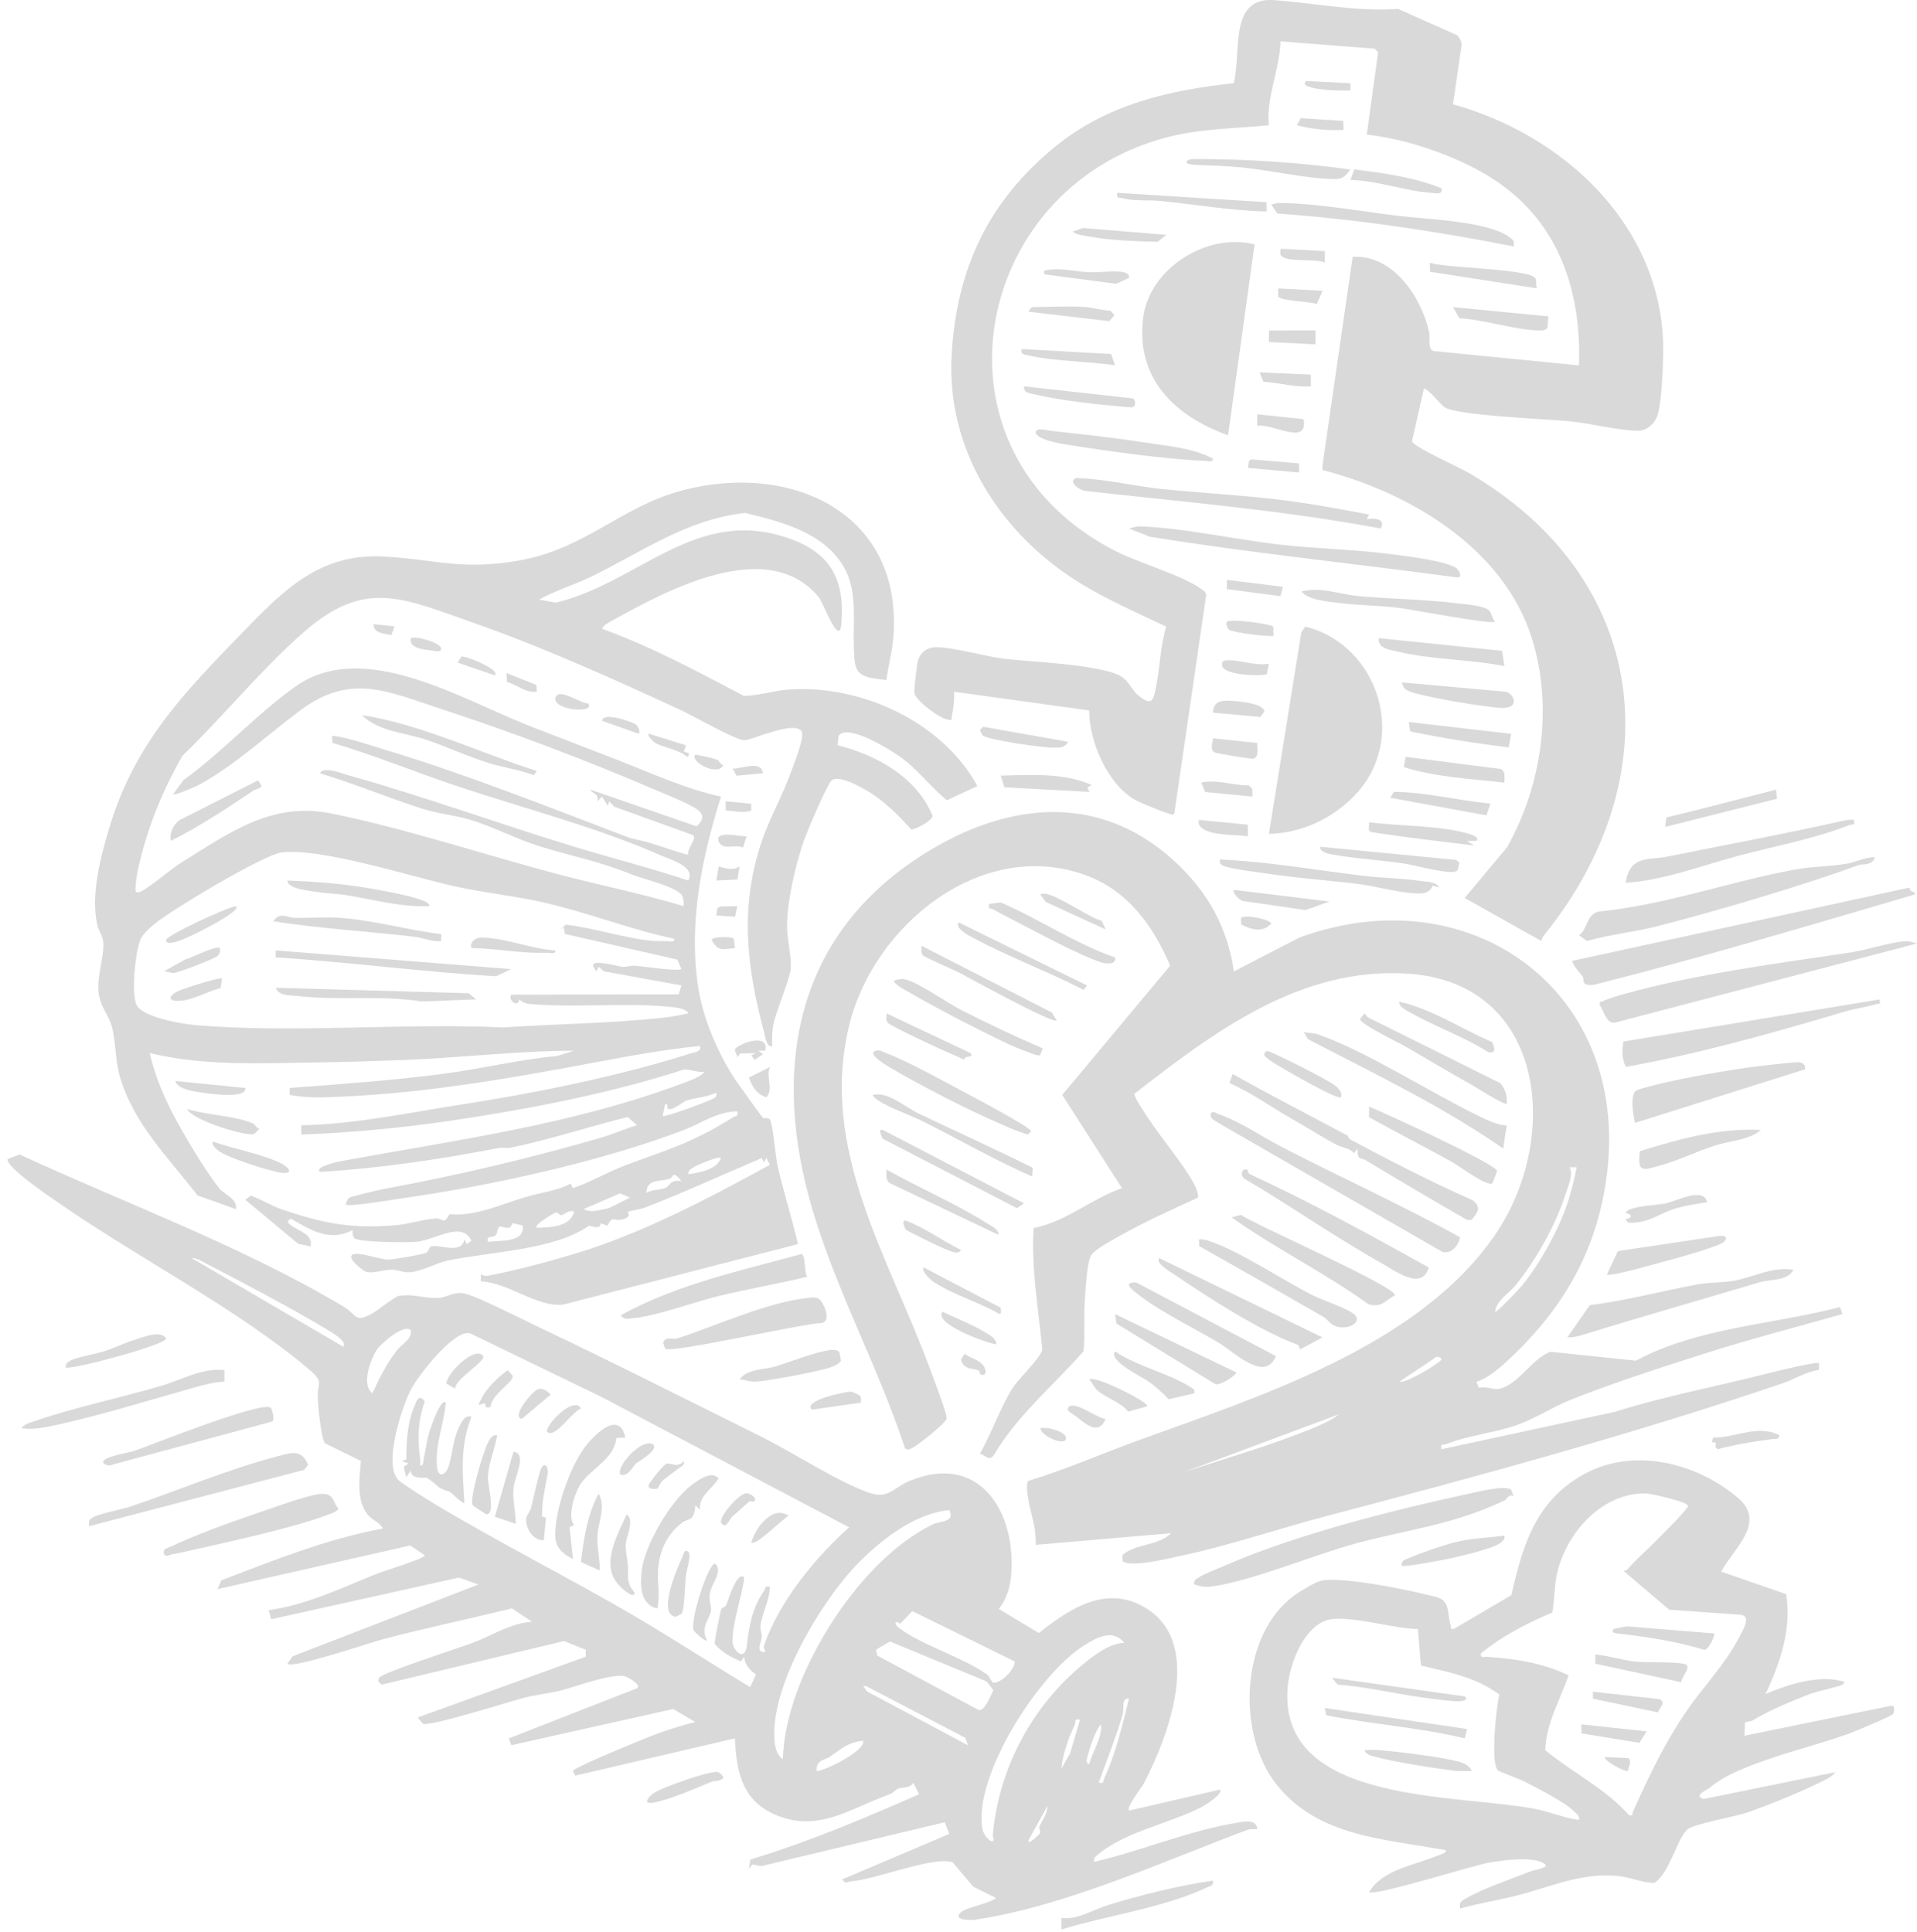 <svg width="244" height="246" viewBox="0 0 244 246" fill="none" xmlns="http://www.w3.org/2000/svg">
<g opacity="0.2">
<path d="M13.149 119.962C13.268 121.805 12.358 124.075 12.539 126.186C12.71 128.178 13.827 129.148 14.244 130.711C14.751 132.612 14.657 135.037 15.262 137.082C17.067 143.19 21.407 147.286 25.126 152.173L30.04 153.932C30.236 152.583 28.564 152.079 27.957 151.334C26.308 149.305 23.869 145.221 22.57 142.857C21.071 140.126 19.733 137.118 19.062 134.054C25.814 135.729 33.3 135.355 40.291 135.253C43.897 135.2 47.646 135.087 51.272 134.949C58.525 134.672 65.82 133.779 73.067 133.76L70.934 134.431C66.1 134.879 61.353 136.044 56.557 136.681C50.032 137.548 43.414 138.006 36.863 138.505V139.391C38.223 139.612 39.494 139.735 40.884 139.7C52.524 139.425 64.028 137.449 75.375 135.318C79.925 134.464 84.494 133.604 89.092 133.162C89.309 133.934 88.364 133.956 87.838 134.124C78.818 136.997 68.034 139.173 58.711 140.614C51.964 141.658 45.197 143.123 38.348 143.251V144.435C44.742 144.206 51.399 143.557 57.744 142.614C67.441 141.173 77.773 139.157 86.942 136.19C87.538 135.997 88.96 136.629 89.688 136.43C89.229 137.038 88.019 137.487 87.307 137.757C73.096 143.135 58.422 145.065 43.617 147.78C43.233 147.85 39.963 148.5 40.724 149.187C48.34 148.731 55.9 147.607 63.389 146.162C63.956 146.053 64.501 146.205 65.049 146.094C69.947 145.091 75.052 143.39 79.915 142.204L81.079 143.25C79.474 143.723 77.944 144.42 76.329 144.884C67.29 147.489 58.183 149.643 48.958 151.342C48.309 151.462 44.819 152.277 44.503 152.453C44.239 152.6 44.112 153.056 43.986 153.341C44.444 153.681 50.42 152.654 51.57 152.49C62.552 150.934 76.565 147.848 86.923 143.902C89.167 143.047 91.246 141.513 93.84 141.475C93.996 142.21 93.678 142.003 93.285 142.249C87.85 145.653 84.748 146.405 79.532 148.374C77.301 149.216 75.185 150.502 72.908 151.266L72.638 150.671C70.941 151.59 68.915 151.812 67.147 152.316C63.997 153.213 60.446 154.945 57.208 154.566C56.47 156.012 56.386 155.057 55.416 155.121C53.857 155.225 52.032 155.833 50.35 155.975C44.758 156.444 41.337 155.79 36.038 154.021C34.621 153.548 33.322 152.7 31.907 152.207L31.23 152.743L37.948 158.344L39.535 158.682C39.881 157.018 37.861 156.742 36.88 155.848C36.421 155.43 36.641 155.505 37.012 155.129C39.574 156.607 41.909 158.122 44.874 156.605C44.879 156.928 44.884 157.476 45.153 157.662C45.871 158.161 51.846 158.197 53.033 158.086C55.382 157.866 58.74 155.368 60.004 157.944L59.42 158.386L59.124 157.794C58.731 159.724 55.999 158.392 54.876 158.67C54.589 158.742 54.618 159.322 54.173 159.512C53.667 159.727 50.044 160.349 49.424 160.351C48.398 160.354 45.562 159.302 44.871 159.715C44.109 160.252 46.353 161.832 46.57 161.895C47.431 162.151 48.804 161.649 49.763 161.635C50.562 161.625 51.274 162.006 52.135 161.961C53.585 161.89 55.568 160.773 56.921 160.489C62.443 159.331 70.503 159.147 74.896 156.084C75.139 155.915 76.355 156.704 76.461 155.741L77.329 156.04C77.92 154.735 78.171 155.43 79.011 155.283C80.552 155.013 79.86 154.314 79.925 154.263C80.068 154.147 81.483 153.963 81.963 153.778C87.058 151.817 91.968 149.534 96.978 147.423L97.253 148.002L97.549 147.405L97.994 148.29C89.987 152.649 81.778 157.02 73.004 159.656C69.673 160.656 65.487 161.763 62.09 162.409C61.743 162.476 61.504 162.358 61.2 162.24V163.125C64.651 163.246 68.406 166.484 71.707 166.074L101.557 158.381C100.799 155.035 99.714 151.711 98.961 148.369C98.705 147.233 98.389 143.192 98.01 142.551C97.8 142.194 97.321 142.44 97.149 142.329C96.951 142.201 94.92 139.275 94.442 138.643C91.835 135.208 89.546 130.067 88.884 125.802C87.596 117.521 89.311 109.268 91.77 101.413C87.208 100.407 82.859 98.415 78.509 96.711C74.825 95.267 71.077 93.86 67.379 92.41C58.719 89.012 46.309 81.299 37.681 87.345C32.82 90.753 28.352 95.713 23.348 99.315L22.031 101.111C22.259 101.297 24.962 100.116 25.395 99.879C29.922 97.399 34.124 93.481 38.211 90.437C44.604 85.677 49.209 87.976 55.954 90.186C65.166 93.206 74.401 96.687 83.314 100.514C84.738 101.126 87.642 102.253 88.771 103.068C89.717 103.751 89.469 104.492 88.662 105.196L75.149 100.523C75.44 101.121 76.246 100.977 76.041 102.002L76.627 101.413L77.373 102.597L77.522 102.006L78.181 102.69L88.2 106.312C88.8 106.723 87.338 108.091 87.606 108.831C85.881 108.395 84.229 107.746 82.518 107.248C81.303 106.892 80.782 106.914 79.664 106.487C69.856 102.752 59.423 98.605 49.388 95.564C47.479 94.986 44.508 93.969 42.64 93.703C41.856 93.59 42.551 94.169 42.24 94.548C47.575 96.121 52.729 98.246 57.997 100.014C66.641 102.916 75.769 105.227 84.127 108.901C85.51 109.509 88.549 110.32 87.606 112.097C82.917 110.522 78.061 109.301 73.301 107.856C63.649 104.928 54.144 101.437 44.425 98.721C43.502 98.463 41.142 97.496 40.722 98.441C45.146 99.777 49.441 101.58 53.841 102.981C55.759 103.591 57.966 103.784 59.877 104.364C62.757 105.239 65.806 106.843 68.674 107.734C73.1 109.111 76.039 109.552 80.487 111.354C81.824 111.895 86.509 112.97 86.883 114.148C87.008 114.541 87.041 114.953 87.012 115.361C81.876 113.794 76.509 112.732 71.282 111.359C61.621 108.819 52.062 105.587 42.266 103.579C34.588 102.004 29.297 105.958 22.941 109.897C21.696 110.669 18.693 113.291 17.718 113.578C17.076 113.767 17.269 113.144 17.269 112.835C17.269 111.297 18.229 107.938 18.671 106.518C19.786 102.933 21.37 99.479 23.214 96.224C28.321 91.291 33.341 85.128 38.64 80.491C46.445 73.66 51.175 76.103 60.093 79.225C68.899 82.308 78.34 86.541 86.824 90.478C88.279 91.153 93.799 94.333 94.809 94.232C95.982 94.116 101.05 91.715 102.022 93.086C102.486 93.742 101.018 97.343 100.671 98.306C99.569 101.36 97.912 104.226 96.894 107.29C94.15 115.547 95.034 123.108 97.25 131.391C97.385 131.893 97.549 133.403 98.29 133.169C98.271 132.26 98.244 131.387 98.425 130.484C98.824 128.491 100.553 124.733 100.655 123.192C100.743 121.872 100.194 119.549 100.181 118.046C100.15 114.814 101.24 110.151 102.304 107.061C102.688 105.944 105.274 99.831 105.862 99.344C106.796 98.569 109.761 100.279 110.796 100.929C112.695 102.125 114.501 103.936 115.978 105.589C116.537 105.633 118.61 104.477 118.718 103.895C116.706 98.952 111.587 96.123 106.615 94.873L106.738 93.689C107.78 92.112 112.639 95.088 113.814 95.834C116.703 97.671 117.99 99.775 120.53 101.881L124.404 100.064C119.956 91.913 109.688 87.186 100.522 87.767C98.602 87.888 96.597 88.565 94.671 88.589C88.803 85.489 82.853 82.303 76.632 80.045C76.808 79.567 77.428 79.28 77.853 79.044C84.784 75.196 97.683 68.142 104.236 76.036C104.731 76.632 106.828 82.424 107.086 79.458C107.558 74.048 105.921 70.543 100.666 68.625C88.67 64.249 81.462 74.137 70.754 76.718L68.621 76.34C70.708 75.147 73.048 74.486 75.211 73.432C81.703 70.267 87.329 66.148 94.823 65.291C99.578 66.451 105.395 67.899 107.737 72.829C109.051 75.594 108.6 79.055 108.668 81.962C108.755 85.618 108.789 86.196 112.822 86.563C113.044 84.836 113.536 83.08 113.688 81.345C115.09 65.31 100.702 58.744 86.779 62.447C79.064 64.499 74.507 69.884 66.02 71.363C58.684 72.642 55.546 71.227 48.879 70.849C40.636 70.383 36.009 75.223 30.771 80.619C23.259 88.355 17.139 94.692 13.929 105.331C12.787 109.118 11.535 113.88 12.375 117.738C12.544 118.512 13.091 119.141 13.145 119.962H13.149ZM62.095 158.089C61.866 157.148 62.744 157.693 63.123 157.203C63.328 156.936 63.304 156.342 63.558 156.137C64.43 156.163 64.885 156.748 65.229 155.708L66.541 156.023C66.8 158.245 63.625 157.891 62.095 158.093V158.089ZM68.326 156.308C67.866 155.968 70.416 154.461 70.707 154.378C71.048 154.279 71.192 154.707 71.433 154.709C71.721 154.709 72.439 153.947 73.072 154.236C72.637 156.221 69.994 156.25 68.326 156.308ZM77.53 153.792C76.384 154.009 75.393 154.448 74.263 153.932L78.922 151.92L80.193 152.456L77.53 153.792ZM84.743 151.204C84.105 151.52 82.967 151.397 82.275 151.858C82.308 149.932 84.149 150.526 85.385 149.993C85.623 149.891 85.621 148.874 86.723 150.371C85.302 150.12 85.307 150.924 84.743 151.204ZM87.616 149.484C87.447 148.837 88.706 148.388 89.136 148.188C89.557 147.993 91.478 147.187 91.769 147.411C91.246 148.902 89.048 149.272 87.616 149.484ZM90.452 140.006C89.809 140.327 84.59 142.283 84.352 142.064L84.651 140.584C85.15 140.461 84.841 140.983 84.982 141.11C85.469 141.543 86.914 140.261 87.311 140.127C88.484 139.733 90.004 139.68 91.172 139.099C91.299 139.743 90.885 139.789 90.452 140.008V140.006ZM17.776 119.856C18.051 119.036 18.738 118.437 19.358 117.877C21.33 116.088 33.569 108.8 35.823 108.523C40.908 107.9 52.405 111.629 57.929 112.845C61.656 113.665 65.529 114.054 69.233 114.894C74.808 116.162 80.225 118.336 85.833 119.513C85.905 120.025 85.155 119.797 84.8 119.807C84.212 119.824 83.638 119.82 83.052 119.771C79.59 119.477 75.561 118.118 72.022 117.714L71 118.618L71.74 118.027L71.907 118.895L86.216 122.164L86.726 123.365C86.357 123.701 81.636 122.996 80.839 122.941C80.301 122.904 79.756 123.127 79.182 123.076C78.577 123.021 75.486 122.085 75.46 122.919L75.897 123.667L76.198 123.067L76.856 123.652L86.73 125.445L86.39 126.579L65.068 126.63C64.616 127.324 65.933 128.354 66.098 127.221C66.525 127.638 66.998 127.773 67.581 127.824C73.17 128.304 79.467 127.631 85.058 128.152C85.754 128.217 87.305 128.323 87.618 129.001C86.482 129.259 85.37 129.461 84.21 129.584C77.498 130.287 70.737 130.352 64.038 130.798C51.247 130.202 37.519 131.575 24.844 130.501C23.19 130.361 18.006 129.478 17.363 127.893C16.7 126.265 17.212 121.556 17.783 119.853L17.776 119.856Z" fill="#404040"/>
<path d="M157.289 232.071C151.275 233.062 145.208 235.643 139.251 237.027C139.145 236.495 139.515 236.282 139.859 236C143.355 233.144 148.905 232.121 152.91 230.065C153.228 229.902 155.817 228.322 155.27 227.829L143.702 230.498C143.343 230.017 145.302 227.605 145.64 226.951C148.682 221.051 153.122 209.418 146.055 204.847C141.02 201.591 136.267 204.678 132.231 207.894L127.135 204.833C128.294 203.305 128.671 201.726 128.751 199.829C129.084 191.91 124.333 184.996 115.809 188.513C113.623 189.415 113.095 190.945 110.47 189.983C106.337 188.468 100.98 184.928 96.821 182.861C87.386 178.174 77.894 173.366 68.387 168.86C66.611 168.018 60.615 164.981 59.206 164.686C57.63 164.356 57.073 165.167 55.72 165.237C54.079 165.323 52.595 164.648 50.722 164.985C50.28 165.065 47.95 166.884 47.441 167.174C45.117 168.503 45.499 167.389 43.653 166.293C30.718 158.595 16.13 153.272 2.477 146.966L0.96 147.562C0.735 148.615 6.742 152.63 7.868 153.409C17.658 160.176 30.149 166.612 39.087 174.121C41.443 176.1 40.339 175.79 40.449 178.075C40.5 179.173 40.86 182.969 41.347 183.73L45.94 185.983C45.767 188.18 45.322 190.99 46.799 192.821C47.364 193.523 48.324 193.782 48.738 194.588C41.612 195.904 34.906 198.601 28.176 201.183L27.669 202.305L52.214 196.747L54.074 198.004C54.067 198.409 48.912 199.972 48.072 200.305C43.566 202.1 39.062 204.323 34.197 204.978L34.525 206.136L58.421 200.831L60.901 201.716L37.249 210.851L36.57 211.8C37.337 212.449 47.083 209.117 48.733 208.683C54.176 207.254 59.691 206.095 65.161 204.76L67.726 206.458C64.964 206.639 62.623 208.215 60.17 209.141C58.533 209.758 48.716 212.905 48.28 213.573C47.966 214.057 48.282 214.185 48.582 214.462L71.798 208.912L74.553 210.027V210.909L53.189 218.633C53.251 218.781 53.804 219.43 53.852 219.451C54.719 219.835 65.039 216.556 66.833 216.101C68.274 215.737 69.846 215.582 71.299 215.227C73.226 214.755 77.959 212.931 79.609 213.421C79.865 213.496 81.77 214.513 81.081 214.926L64.759 221.306L65.087 222.173L85.683 217.565L88.498 219.22C86.597 219.7 84.622 220.324 82.8 221.034C82.297 221.231 81.684 221.494 81.075 221.736C79.978 222.173 73.113 225.007 72.915 225.455L73.228 226.044L93.54 221.299C93.731 225.671 94.519 229.398 98.98 231.146C104.161 233.175 108.004 230.394 112.627 228.645C114.146 228.07 113.181 228.418 114.299 227.704C114.612 227.506 115.871 227.728 116.247 226.946L116.986 228.418C109.952 231.508 102.891 234.497 95.513 236.719L95.326 237.916L95.747 237.356L96.871 237.568L120.249 231.981L120.843 233.46L107.201 239.252C107.638 239.942 107.845 239.522 108.321 239.493C111.353 239.314 118.831 236.244 121.243 237.076L123.904 240.198L126.78 241.628C125.887 242.342 122.99 242.825 122.334 243.411C121.168 244.453 123.4 244.492 124.189 244.375C135.493 242.697 148.066 236.96 158.763 232.951C159.153 232.806 159.611 232.878 160.019 232.873C159.945 231.469 158.186 231.925 157.286 232.073L157.289 232.071ZM43.692 171.443L24.405 160.17C24.861 160.129 25.274 160.344 25.659 160.545C30.892 163.288 36.343 166.102 41.41 169.127C41.87 169.402 44.322 170.753 43.692 171.441V171.443ZM143.7 216.257C142.902 219.5 141.98 223.319 140.573 226.344C140.366 226.788 140.619 227.081 139.843 226.934C140.889 224.062 142.036 221.186 142.901 218.248C143.087 217.616 142.697 216.052 143.7 216.257ZM129.159 211.51C129.171 212.557 127.359 214.364 126.379 214.202C126.025 213.9 126.03 213.461 125.595 213.146C122.631 211.008 117.003 209.302 114.346 207.178C113.724 206.681 113.934 206.189 114.573 206.722L116.12 205.101L129.158 211.51H129.159ZM47.404 177.373C45.966 176.282 47.134 173.216 47.892 171.933C48.374 171.12 51.46 168.414 52.301 169.369C52.424 170.536 51.167 171.07 50.528 171.897C49.09 173.76 48.405 175.267 47.404 177.371V177.373ZM96.966 208.405C96.98 207.95 96.732 207.45 96.804 206.926C97.045 205.171 97.942 203.747 98 202.013C97.238 201.839 97.48 202.223 97.233 202.57C95.718 204.688 95.35 207.098 95.043 209.588C94.8 211.553 93.267 210.133 93.237 209.001C93.176 206.697 94.457 203.19 94.736 200.824C93.798 199.916 92.682 203.74 92.45 204.311C92.32 204.632 91.89 204.62 91.789 204.905C91.651 205.294 90.887 209.088 90.98 209.291C91.885 210.357 93.031 210.948 94.302 211.503L94.734 210.912C94.759 211.865 95.45 212.683 96.237 213.153L95.48 214.767C90.426 211.732 85.488 208.485 80.395 205.518C72.056 200.66 63.353 196.296 55.111 191.333C54.306 190.849 51.11 188.848 50.661 188.363C48.779 186.332 51.146 179.158 52.287 176.919C53.17 175.188 57.727 169.299 59.787 169.718L76.4 177.757L108.084 194.438C103.768 198.269 99.153 203.916 97.26 209.454C97.135 209.819 97.342 209.995 97.407 210.313C96.061 210.415 96.949 208.956 96.966 208.401V208.405ZM101.129 216.267C100.28 218.802 99.733 221.29 99.634 223.969C98.915 223.407 98.686 222.621 98.596 221.745C97.883 214.842 104.605 203.624 109.38 198.848C112.386 195.842 116.505 192.674 120.826 192.236C121.595 193.837 119.719 193.576 118.701 194.073C110.791 197.934 103.875 208.067 101.129 216.265V216.267ZM103.937 225.453C103.879 223.991 105.021 224.069 105.573 223.682C107.042 222.65 107.988 221.779 109.867 221.596C110.132 223.094 104.196 225.709 103.937 225.453ZM110.35 215.329L109.862 214.627L110.258 214.658L122.852 221.222L123.222 222.189L110.352 215.327L110.35 215.329ZM124.601 217.715L111.657 210.757L111.491 210.015L113.283 208.967L125.573 214.052L126.44 215.162C126.117 215.734 125.371 217.852 124.601 217.715ZM132.369 233.395C132.323 233.467 130.686 235.115 130.944 234.215L133.312 229.906C133.339 230.901 132.671 231.684 132.294 232.555C132.198 232.777 132.492 233.207 132.369 233.395ZM136.2 223.22L135.098 225.156C135.245 223.372 136.002 221.198 136.8 219.579C136.994 219.183 136.607 218.759 137.467 218.926L136.2 223.22ZM126.363 233.619C126.329 234.008 126.821 234.475 126.047 234.353C125.515 233.913 125.134 233.414 125.021 232.707C123.947 225.921 132.306 213.017 137.966 209.481C139.575 208.475 141.618 207.31 143.107 209.129C141.223 209.206 139.346 210.651 137.923 211.812C131.336 217.186 127.106 225.176 126.365 233.621L126.363 233.619ZM138.487 223.357C138.793 222.247 139.406 220.334 140.135 219.519C140.286 221.345 139.082 222.86 138.651 224.561C138.079 224.616 138.409 223.642 138.487 223.357Z" fill="#404040"/>
<path d="M184.118 183.833C186.883 182.719 190.174 182.427 193.013 181.437C195.392 180.608 197.565 179.146 199.879 178.214C204.971 176.164 211.357 174.111 216.637 172.418C222.532 170.527 228.554 168.975 234.508 167.287L234.196 166.402C225.539 168.648 216.159 168.98 208.215 173.219L197.336 172.085C195.175 172.949 193.828 175.322 191.85 176.412C190.215 177.313 189.892 176.43 188.212 176.647L187.918 175.897C189.467 175.476 191.314 173.778 192.516 172.628C199.14 166.296 203.241 159.073 204.484 149.88C207.682 126.26 187.214 111.335 165.367 119.366L157.055 123.664C156.213 117.93 153.646 113.446 149.449 109.603C139.462 100.458 127.298 102.281 116.713 109.29C101.636 119.277 98.397 135.229 102.896 152.152C105.833 163.196 111.618 173.521 115.193 184.371C115.512 184.644 115.775 184.492 116.095 184.349C116.677 184.087 120.505 181.114 120.496 180.552C120.484 179.758 118.81 175.452 118.4 174.336C113.184 160.117 104.162 146.309 108.128 130.38C111.271 117.757 124.982 106.552 138.263 111.444C143.584 113.403 146.783 117.892 148.944 122.931L135.204 139.386L142.808 151.257C138.928 152.596 135.7 155.531 131.563 156.335C131.243 161.534 132.178 166.664 132.671 171.815C132.464 172.854 129.609 175.569 128.905 176.678C127.388 179.069 126.155 182.56 124.73 185.058C125.446 185.259 125.914 186.113 126.488 185.244C129.506 180.156 134.077 176.389 137.915 172.012C138.123 169.912 137.93 167.75 138.074 165.642C138.163 164.346 138.337 160.463 138.936 159.719C139.573 158.928 141.544 157.881 142.504 157.341C145.63 155.577 149.208 153.946 152.476 152.466C152.601 152.282 152.264 151.267 152.126 150.996C150.758 148.312 147.792 144.922 146.064 142.222C145.704 141.66 144.342 139.702 144.395 139.238C154.568 131.334 165.502 123.073 179.174 123.951C196.866 125.085 198.699 145.057 190.236 157.293C180.394 171.523 160.072 177.829 144.602 183.474C140.043 185.138 135.59 187.097 130.934 188.499C130.208 189.029 131.455 193.193 131.645 194.252C131.786 195.039 131.841 195.859 131.829 196.667L149.041 195.186C147.447 196.8 144.675 196.476 142.894 197.916L142.858 198.7C143.712 199.655 148.933 198.348 150.29 198.063C156.437 196.771 162.608 194.642 168.701 193.038C188.121 187.925 207.806 182.591 226.856 176.109C228.39 175.587 229.844 174.627 231.521 174.389L231.538 173.523C231.331 173.31 226.441 174.471 225.705 174.662C219.02 176.401 212.182 177.64 205.531 179.74L183.465 184.499C183.313 183.659 183.668 184.012 184.116 183.831L184.118 183.833ZM192.953 163.572C195.609 160.233 198.024 155.918 199.331 151.846C199.656 150.833 200.262 149.537 199.789 148.598H200.679C200.397 150.082 200.038 151.537 199.574 152.979C198.46 156.426 196.105 160.68 193.859 163.502C193.584 163.849 190.473 167.205 190.296 166.993C190.483 165.499 192.08 164.67 192.955 163.572H192.953ZM166.598 182.026C161.371 184.128 155.872 185.691 150.529 187.468L170.409 180.053C169.403 180.881 167.813 181.537 166.598 182.026ZM178.124 175.892L182.485 172.983C182.763 172.548 183.484 172.751 183.458 173.076C183.433 173.397 178.966 176.176 178.122 175.892H178.124Z" fill="#404040"/>
<path d="M120.705 91.619C121.367 91.706 121.05 91.532 121.14 91.173C121.393 90.181 121.468 89.081 121.446 88.058L138.641 90.444C138.62 94.336 140.906 99.722 144.38 101.768C145.12 102.204 147.974 103.36 148.821 103.582C149.104 103.656 149.251 103.9 149.48 103.493L153.53 75.727C153.439 75.288 153.139 75.159 152.819 74.931C150.455 73.237 145.031 71.693 142.105 70.215C117.159 57.602 123.52 24.119 148.384 17.517C152.737 16.361 157.11 16.378 161.505 15.944C161.126 12.447 162.897 8.813 162.986 5.263L174.966 6.196L175.408 6.642L173.968 17.134C179.057 17.693 185.16 19.78 189.549 22.476C198.168 27.767 201.319 36.671 200.973 46.516L182.464 44.694C181.697 44.455 182.068 43.033 181.904 42.287C180.903 37.759 177.291 32.401 172.168 32.698L168.306 59.427L168.349 59.849C179.397 62.686 191.322 69.734 194.952 81.171C197.724 89.906 196.276 99.924 191.83 107.852L186.432 114.319L196.216 119.812C196.219 119.53 196.34 119.294 196.515 119.079C212.941 98.743 209.919 73.539 186.878 60.162C185.774 59.521 179.834 56.862 179.723 56.175L181.234 49.49C181.827 49.454 183.327 51.517 183.899 51.864C185.65 52.923 197.065 53.352 199.929 53.639C202.568 53.904 205.999 54.833 208.546 54.831C209.662 54.831 210.674 53.854 210.987 52.821C211.581 50.851 211.786 44.976 211.65 42.806C210.717 27.958 198.61 17.087 184.943 13.273L186.046 5.644C186.031 5.301 185.689 4.681 185.445 4.468L177.945 1.137C172.631 1.507 167.382 0.397 162.159 0.015C156.353 -0.411 158.044 6.673 157.031 10.591C148.799 11.47 140.885 13.303 134.355 18.629C125.81 25.598 121.764 34.153 121.128 45.167C120.421 57.438 127.484 68.154 137.667 74.352C141.036 76.402 144.87 78.078 148.435 79.77C147.714 82.18 147.647 84.826 147.178 87.241C146.821 89.084 146.708 90.041 144.87 88.514C144.117 87.887 143.757 86.912 142.949 86.281C140.786 84.589 131.023 84.264 127.853 83.87C125.316 83.553 121.477 82.424 119.208 82.401C118.004 82.387 117.15 83.028 116.822 84.191C116.698 84.635 116.325 87.817 116.385 88.193C116.552 89.246 119.653 91.486 120.696 91.624L120.705 91.619Z" fill="#404040"/>
<path d="M240.743 217.147L222.043 220.966L222.099 219.266C222.424 219.152 222.844 219.169 223.136 218.988C225.28 217.668 228.185 216.513 230.469 215.618C231.135 215.357 234.36 214.619 234.508 214.472C235.002 213.987 234.674 214.084 234.22 213.971C231.316 213.249 227.401 214.492 224.718 215.662C226.592 211.724 228.071 207.322 227.346 202.941L219.074 200.075C220.731 197 224.931 193.787 221.129 190.61C215.764 186.127 207.731 184.18 201.425 187.772C195.433 191.184 193.812 196.737 192.379 203.06L185.093 207.348C184.449 207.448 184.746 207.254 184.647 206.922C184.194 205.417 184.582 203.795 182.888 203.332C179.991 202.543 170.696 200.579 168.028 201.26C167.418 201.415 165.38 202.644 164.791 203.067C157.877 208.046 157.371 220.638 162.405 227.079C167.715 233.875 176.257 234.084 184.058 235.547C184.051 235.968 183.216 236.13 182.862 236.275C179.977 237.46 175.898 238.045 174.267 240.882C174.986 241.418 187.547 237.448 189.626 237.102C191.384 236.81 195.324 236.243 196.663 237.329C197.208 237.771 195.175 238.086 194.882 238.203C192.501 239.151 188.808 240.39 186.715 241.611C186.089 241.978 185.68 242.048 185.843 242.96C188.186 242.31 190.606 241.925 192.967 241.334C197.423 240.217 201.131 238.386 205.868 238.813C207.448 238.955 208.956 239.679 210.558 239.701C212.505 238.54 213.474 233.932 214.837 232.857C215.72 232.162 220.801 231.291 222.424 230.731C225.17 229.783 230.125 227.766 232.64 226.406C233.026 226.198 233.337 225.945 233.613 225.605L216.854 229.021C215.397 228.62 217.378 227.796 217.554 227.641C221.238 224.406 230.525 222.515 235.48 220.638C236.221 220.358 240.903 218.436 241.004 218.149C241.086 217.914 241.247 217.054 240.746 217.15L240.743 217.147ZM200.973 231.684C199.15 231.455 197.425 230.709 195.643 230.34C185.914 228.319 162.784 229.899 163.886 214.923C164.103 211.983 165.741 207.518 168.651 206.335C171.051 205.359 177.653 207.436 180.473 207.373L180.86 212.028C184.468 212.888 187.757 213.483 190.835 215.712C190.459 217.348 189.674 224.397 190.659 225.381C190.815 225.537 193.43 226.474 194.106 226.831C195.725 227.685 199.246 229.433 200.388 230.638C200.694 230.961 201.085 231.154 200.974 231.682L200.973 231.684ZM214.504 218.062C211.802 222.061 209.783 226.291 207.825 230.681C207.701 230.96 207.998 231.2 207.357 231.091C204.324 227.672 200.163 225.675 196.675 222.805C196.807 219.389 198.552 216.409 199.661 213.281C196.419 211.71 192.829 211.151 189.245 210.916C188.803 210.887 188.388 211.141 188.511 210.473C191.237 208.239 194.35 206.656 197.57 205.288C197.871 203.766 197.823 202.017 198.137 200.512C199.222 195.306 203.811 190.045 209.427 190.118C210.189 190.129 214.148 191.089 214.622 191.48C215.088 191.866 214.842 191.75 214.627 192.072C214.085 192.88 211.807 195.104 210.958 195.975C209.701 197.263 208.421 198.344 207.197 199.718C207.034 199.899 206.86 199.986 206.612 199.943L212.457 204.922L221.595 205.576C222.993 205.747 221.741 207.72 221.305 208.548C219.479 212.028 216.68 214.844 214.502 218.066L214.504 218.062Z" fill="#404040"/>
<path d="M172.382 101.307C179.274 94.212 175.536 82.139 166.14 79.763L165.64 80.471L161.506 106.158C165.625 106.064 169.533 104.238 172.382 101.307Z" fill="#404040"/>
<path d="M145.506 40.451C144.534 48.214 149.533 52.974 156.312 55.417L159.682 31.121C153.661 29.557 146.296 34.14 145.506 40.451Z" fill="#404040"/>
<path d="M192.666 190.433C192.554 190.233 192.379 189.676 192.294 189.616C191.447 189.027 187.595 190.023 186.422 190.275C177.036 192.301 164.912 195.395 156.167 199.193C155.298 199.571 153.091 200.42 152.5 200.867C152.163 201.122 151.895 201.183 152.011 201.709C152.884 201.994 153.53 202.085 154.459 201.94C159.855 201.099 167.339 197.864 172.947 196.387C179.559 194.645 185.117 194.062 191.534 190.998C191.843 190.849 191.93 190.187 192.665 190.431L192.666 190.433Z" fill="#404040"/>
<path d="M201.454 124.335C201.741 124.76 201.104 125.495 202.812 125.385C216.553 121.923 230.122 117.858 243.706 113.87C243.797 113.475 243.501 113.632 243.252 113.439C243.11 113.328 243.098 112.997 242.975 113.007L200.088 122.328C200.371 123.158 201.101 123.81 201.456 124.335H201.454Z" fill="#404040"/>
<path d="M242.411 119.824C240.422 119.998 237.682 120.93 235.509 121.257C226.019 122.678 215.915 123.976 206.677 126.552C205.945 126.757 204.659 127.132 204.023 127.457C203.752 127.595 203.535 127.378 203.641 127.966C204.146 128.736 204.455 130.292 205.533 130.19L244 120.11C243.452 119.976 243.009 119.772 242.411 119.825V119.824Z" fill="#404040"/>
<path d="M228.506 110.693C220.284 112.187 212.025 115.193 203.577 116.032C201.883 116.355 202.166 118.198 200.979 119.067L201.996 119.788C204.968 118.946 208.08 118.652 211.065 117.882C218.972 115.844 229.309 112.763 236.637 110.115C237.057 109.963 238.28 110.242 238.662 109.13C237.325 109.109 236.271 109.769 234.917 109.98C232.852 110.303 230.645 110.303 228.506 110.693Z" fill="#404040"/>
<path d="M238.821 127.829C239.253 127.703 239.34 128 239.255 127.23L206.638 132.593C206.423 133.785 206.438 134.706 206.934 135.821C216.323 134.132 225.599 131.524 234.739 128.794C236.071 128.396 237.494 128.22 238.821 127.829Z" fill="#404040"/>
<path d="M154.088 141.923C153.984 142.512 155.137 142.883 155.482 143.193L183.554 159.35C184.731 159.717 185.655 158.549 185.831 157.51C178.372 153.377 170.626 149.88 163.078 145.984C160.434 144.62 158.02 142.86 155.071 141.822C154.785 141.721 154.211 141.229 154.088 141.923Z" fill="#404040"/>
<path d="M229.007 135.227C228.617 135.174 225.855 135.504 225.177 135.575C221.423 135.968 216.179 136.877 212.476 137.692C211.528 137.9 209.082 138.469 208.319 138.805C207.403 139.208 207.885 142.107 208.11 142.944L229.758 136.127C229.847 135.579 229.514 135.297 229.007 135.229V135.227Z" fill="#404040"/>
<path d="M185.411 73.503C186.242 73.616 185.711 72.661 185.457 72.412C184.468 71.445 178.706 70.76 177.082 70.55C172.472 69.954 167.766 69.862 163.139 69.358C157.508 68.746 150.435 67.156 145 67.011C144.515 66.997 144.151 67.192 143.702 67.286L146.359 68.331C159.335 70.422 172.392 71.744 185.411 73.503Z" fill="#404040"/>
<path d="M202.358 166.149L199.492 170.254C200.221 170.281 200.947 170.092 201.635 169.878C209.086 167.567 216.577 165.451 224.052 163.213C225.355 162.824 227.48 163.124 228.276 161.654C225.668 161.177 223.078 162.633 220.632 163.058C219.201 163.307 217.606 163.222 216.041 163.512C211.479 164.356 206.976 165.582 202.356 166.149H202.358Z" fill="#404040"/>
<path d="M156.481 137.873C159.323 139.114 161.826 140.959 164.506 142.478C166.349 143.521 168.269 144.758 170.139 145.747C170.86 146.128 171.772 146.114 172.339 146.813L172.778 146.222C172.79 147.837 173.083 147.255 173.823 147.699C178.102 150.271 182.397 152.815 186.726 155.302L187.322 155.291C188.084 154.313 188.62 153.701 187.429 152.789C182.107 150.444 176.906 147.749 171.808 145.028C171.647 144.942 171.603 144.609 171.49 144.549C166.624 141.955 161.699 139.429 156.901 136.725L156.48 137.873H156.481Z" fill="#404040"/>
<path d="M138.246 62.508C150.754 63.909 163.39 64.961 175.748 67.284C176.43 66.031 174.93 65.925 173.967 66.094L174.267 65.504C170.769 64.842 167.263 64.189 163.727 63.726C158.439 63.035 153.024 62.794 147.709 62.235C144.503 61.899 140.576 60.983 137.464 60.884C137.047 60.87 136.924 60.666 136.579 61.205C136.456 61.791 137.708 62.502 138.245 62.51L138.246 62.508Z" fill="#404040"/>
<path d="M102.748 162.539C102.328 161.975 102.557 159.732 102.019 159.64C94.213 161.791 86.166 163.49 79.013 167.437C79.467 168.109 79.93 167.856 80.557 167.806C83.491 167.571 88.303 165.755 91.41 165.002C95.162 164.093 98.995 163.435 102.75 162.539H102.748Z" fill="#404040"/>
<path d="M206.911 112.389C211.899 112.04 216.596 110.189 221.387 108.913C225.951 107.698 230.986 106.78 235.34 105.046C235.791 104.867 236.141 105.218 235.991 104.378C235.478 104.32 234.995 104.399 234.495 104.511C227.215 106.146 219.682 107.538 212.314 109.036C209.774 109.552 207.492 108.805 206.911 112.387V112.389Z" fill="#404040"/>
<path d="M104.62 168.421C105.925 168.131 104.748 165.669 104.237 165.358C103.711 165.037 102.958 165.218 102.381 165.29C97.354 165.919 90.993 168.836 86.135 170.416C85.737 170.546 84.545 170.061 84.427 170.993C84.422 171.031 84.651 171.69 84.683 171.711C85.582 172.279 102.251 168.47 104.622 168.421H104.62Z" fill="#404040"/>
<path d="M39.207 186.477C38.392 184.395 36.964 184.964 35.253 185.411C29.206 186.989 22.664 189.726 16.683 191.767C15.504 192.17 12.686 192.669 11.849 193.164C11.278 193.5 11.28 193.644 11.35 194.293L38.737 187.111L39.208 186.475L39.207 186.477Z" fill="#404040"/>
<path d="M181.851 161.352C174.372 157.186 166.831 153.064 159.061 149.464C158.816 149.351 158.823 148.955 158.792 148.941C158.053 148.599 157.761 149.664 158.458 150.094C164.294 153.525 169.949 157.5 175.847 160.812C177.627 161.811 181 164.382 181.851 161.35V161.352Z" fill="#404040"/>
<path d="M43.093 192.071C42.705 191.711 42.461 190.807 42.127 190.525C41.682 190.149 41.214 190.146 40.664 190.199C39.06 190.354 34.098 192.17 32.258 192.799C29.07 193.89 24.784 195.427 21.791 196.872C21.445 197.04 20.734 197.113 20.845 197.701C20.97 198.358 21.599 197.916 21.892 197.87C22.622 197.755 23.389 197.576 24.113 197.412C28.911 196.322 37.449 194.493 41.777 192.819C42.257 192.633 42.765 192.513 43.094 192.069L43.093 192.071Z" fill="#404040"/>
<path d="M192.18 30.23C189.459 28.139 181.6 27.921 178.01 27.485C173.164 26.896 167.659 25.879 162.782 25.842C162.419 25.838 162.145 25.989 161.804 26.04L162.574 27.183C172.677 27.905 182.722 29.415 192.663 31.376C192.757 30.71 192.673 30.609 192.18 30.23Z" fill="#404040"/>
<path d="M156.763 154.975C162.342 158.967 168.603 161.995 174.18 166.04C175.845 166.532 176.315 165.547 177.526 164.911C178.071 163.948 159.204 155.672 157.955 154.665L156.763 154.977V154.975Z" fill="#404040"/>
<path d="M165.958 131.385L166.47 132.286C174.899 136.677 183.51 140.776 191.332 146.218L191.771 143.253C190.668 143.333 188.82 142.37 187.715 141.823C181.646 138.822 173.987 133.907 167.833 131.705C167.225 131.488 166.579 131.532 165.956 131.385H165.958Z" fill="#404040"/>
<path d="M149.478 162.253C153.859 165.232 160.417 169.459 165.218 171.219C165.397 171.284 165.344 171.755 165.52 171.759L168.328 170.261L147.559 160.169C146.973 160.791 149.085 161.988 149.477 162.253H149.478Z" fill="#404040"/>
<path d="M13.135 186.134C13.125 186.465 13.977 186.708 14.327 186.448L34.617 180.974C35.051 180.799 34.59 179.281 34.459 179.197C33.157 178.36 19.368 183.923 17.05 184.716C16.379 184.945 13.156 185.403 13.133 186.135L13.135 186.134Z" fill="#404040"/>
<path d="M152.604 157.795L152.645 158.644C157.921 161.608 163.178 164.624 168.432 167.634C168.918 167.912 169.204 168.44 169.734 168.705C171.515 169.596 173.726 168.194 172.166 167.164C170.935 166.351 168.381 165.562 166.842 164.773C163.1 162.856 157.788 159.299 154.005 158.024C153.53 157.864 153.125 157.703 152.606 157.794L152.604 157.795Z" fill="#404040"/>
<path d="M28.559 175.894L28.562 174.411C25.691 174.121 23.206 175.629 20.603 176.396C15.415 177.925 9.63 179.134 4.586 180.856C4.076 181.03 2.966 181.313 2.745 181.827C4.026 182.046 5.671 181.732 6.964 181.452C12.843 180.183 19.115 178.203 24.938 176.575C26.067 176.259 27.387 175.926 28.561 175.894H28.559Z" fill="#404040"/>
<path d="M180.954 113.731C181.462 113.699 182.283 113.316 182.317 112.732L183.168 112.981C182.842 112.206 181.595 112.276 180.862 112.163C178.445 111.791 175.951 111.789 173.528 111.497C167.452 110.766 161.406 109.685 155.275 109.425C155.192 109.869 155.373 110.1 155.779 110.253C156.871 110.669 160.64 111.109 162.058 111.318C165.645 111.845 169.346 112.091 172.95 112.544C175.13 112.817 178.853 113.866 180.956 113.731H180.954Z" fill="#404040"/>
<path d="M185.381 76.793C181.267 76.289 177.072 76.26 172.935 75.886C170.527 75.667 168.058 74.658 165.66 75.3C166.518 76.385 168.906 76.562 170.296 76.743C172.867 77.08 175.623 77.058 178.235 77.408C179.883 77.628 189.773 79.521 190.29 79.152C189.954 78.797 189.821 78.033 189.597 77.772C189.009 77.087 186.377 76.916 185.381 76.795V76.793Z" fill="#404040"/>
<path d="M144.375 164.39C147.164 166.747 151.835 168.987 155.069 170.908C157.106 172.119 161.011 176.09 162.396 172.637L144.612 163.259C143.239 163.242 143.601 163.738 144.376 164.392L144.375 164.39Z" fill="#404040"/>
<path d="M174.255 142.211C177.752 144.189 181.346 145.993 184.852 147.95C185.781 148.468 189.24 151.084 189.959 150.634L190.564 149.071C190.357 148.155 176.199 141.659 174.269 140.879L174.257 142.213L174.255 142.211Z" fill="#404040"/>
<path d="M173.678 129.011L173.08 129.747C173.46 130.567 178.071 132.738 179.214 133.408C181.867 134.96 184.524 136.551 187.1 137.984C188.651 138.846 190.098 139.924 191.771 140.58C191.869 139.623 191.614 138.624 190.962 137.896L174.076 129.493L173.678 129.01V129.011Z" fill="#404040"/>
<path d="M204.536 162.243C204.831 162.51 208.642 161.462 209.345 161.269C212.153 160.501 216.097 159.497 218.721 158.477C220.162 157.917 219.906 157.075 218.538 157.389L205.933 159.269L204.536 162.241V162.243Z" fill="#404040"/>
<path d="M111.507 133.758C110.106 134.093 113.186 135.847 113.426 135.989C117.2 138.209 123.167 141.273 127.18 143.009C128.056 143.388 129.265 143.941 130.141 144.206C130.688 144.37 130.767 144.65 131.231 143.996C131.207 143.53 124.194 139.81 123.193 139.28C120.25 137.726 115.669 135.142 112.711 134.035C112.308 133.884 112.019 133.637 111.507 133.76V133.758Z" fill="#404040"/>
<path d="M208.722 146.548C208.38 149.359 209.122 148.978 211.296 148.38C213.573 147.757 215.978 146.573 218.251 145.839C220.115 145.238 222.738 145.118 224.122 143.849C218.823 143.569 213.708 145.016 208.722 146.548Z" fill="#404040"/>
<path d="M135.57 56.571C140.532 57.366 148.45 58.498 153.344 58.664C153.689 58.676 154.449 58.913 154.382 58.385C151.793 57.017 148.749 56.805 145.878 56.355C141.862 55.724 137.782 55.289 133.74 54.843C133.337 54.798 131.928 54.397 131.834 54.974C131.686 55.874 134.89 56.464 135.571 56.573L135.57 56.571Z" fill="#404040"/>
<path d="M142.112 168.503L154.596 176.15C155.18 176.582 157.515 174.929 157.349 174.712L141.92 167.29L142.112 168.503Z" fill="#404040"/>
<path d="M141.036 242.523C139.177 243.089 136.964 244.499 135.097 244.151V245.632C140.984 243.818 148.059 242.901 153.629 240.279C154.068 240.072 154.51 240.084 154.382 239.403C149.876 240.081 145.408 241.191 141.036 242.521V242.523Z" fill="#404040"/>
<path d="M175.454 81.234C175.466 82.561 176.614 82.64 177.769 82.923C182.094 83.984 187.074 83.936 191.478 84.792L191.196 82.855L175.454 81.234Z" fill="#404040"/>
<path d="M191.628 88.056L178.421 86.874C178.385 86.899 178.705 87.576 178.807 87.673C179.145 87.991 179.917 88.199 180.384 88.32C182.961 88.995 188.099 89.847 190.77 90.105C193.64 90.382 192.724 88.247 191.628 88.056Z" fill="#404040"/>
<path d="M113.729 124.857C114.024 125.419 114.774 125.776 115.311 126.091C119.077 128.302 124.198 130.938 128.157 132.83C129.366 133.408 130.733 133.908 132.003 134.352L132.395 134.332L132.721 133.466C129.206 131.953 125.74 130.306 122.327 128.569C120.467 127.623 117.005 125.107 115.208 124.678C114.581 124.528 114.296 124.741 113.727 124.857H113.729Z" fill="#404040"/>
<path d="M62.327 97.17C64.185 97.735 66.119 97.995 67.943 98.682L68.326 98.149C60.919 95.793 53.773 92.27 46.068 91.026C48.126 93.144 51.626 93.274 54.319 94.196C56.972 95.105 59.614 96.345 62.327 97.17Z" fill="#404040"/>
<path d="M185.469 110.834C185.633 110.662 185.597 110.113 185.791 109.857L185.344 109.473L168.035 107.794C167.939 108.433 169.015 108.679 169.439 108.757C172.419 109.306 175.833 109.49 178.893 109.965C180.087 110.149 184.855 111.471 185.467 110.834H185.469Z" fill="#404040"/>
<path d="M152.155 20.991C153.984 21.059 155.983 21.119 157.795 21.288C161.452 21.628 166.52 22.798 169.966 22.8C170.976 22.8 171.285 22.311 171.89 21.587C165.348 20.658 158.628 20.25 151.989 20.241C150.891 20.241 150.407 20.926 152.153 20.991H152.155Z" fill="#404040"/>
<path d="M190.989 97.892L178.91 96.352L178.686 97.655C182.768 98.948 187.211 99.141 191.478 99.63C191.467 99.056 191.676 98.109 190.987 97.892H190.989Z" fill="#404040"/>
<path d="M192.344 93.424L179.31 91.916L179.501 93.113C183.636 93.976 187.867 94.64 192.034 95.144L192.344 93.426V93.424Z" fill="#404040"/>
<path d="M112.472 140.503C114.098 141.371 116.091 142.05 117.782 142.908C122.31 145.204 126.724 147.742 131.387 149.774L131.453 148.667C126.642 146.266 121.729 144.061 116.88 141.733C115.153 140.904 113.003 138.897 111.059 139.398C111.237 139.803 112.084 140.296 112.472 140.503Z" fill="#404040"/>
<path d="M96.326 175.878C97.9 175.767 104.357 174.577 105.786 174.039C106.271 173.856 106.731 173.684 107.045 173.241L106.828 172.112C106.494 171.825 106.119 171.822 105.706 171.87C103.691 172.102 100.657 173.378 98.604 173.977C97.226 174.381 95.106 174.246 94.143 175.595C94.911 175.679 95.514 175.935 96.326 175.878Z" fill="#404040"/>
<path d="M129.443 153.809L130.34 153.194L112.385 143.852C111.56 143.668 112.33 144.662 112.323 144.952L129.443 153.809Z" fill="#404040"/>
<path d="M195.375 35.366C194.352 34.203 184.136 34.153 181.984 33.455L182.025 34.597L195.635 36.715C195.396 36.307 195.684 35.718 195.375 35.368V35.366Z" fill="#404040"/>
<path d="M195.796 42.068C197.466 42.111 196.796 41.513 197.116 40.282L184.949 39.096L185.747 40.521C188.878 40.673 192.793 41.993 195.796 42.068Z" fill="#404040"/>
<path d="M125.897 115.065C125.735 115.851 126.1 115.572 126.481 115.798C127.34 116.307 128.312 116.78 129.204 117.241C131.911 118.642 137.601 121.73 140.238 122.536C140.79 122.705 142.137 122.845 141.92 121.889C136.852 120.124 132.314 117.024 127.378 114.886L125.897 115.065Z" fill="#404040"/>
<path d="M184.468 105.601C181.108 105.088 177.635 105.099 174.266 104.677C174.289 105.498 173.967 105.843 174.829 105.977C179.055 106.624 183.381 107.109 187.617 107.64L186.729 107.053L187.913 107.048C188.804 106.287 184.773 105.649 184.466 105.601H184.468Z" fill="#404040"/>
<path d="M33.304 100.075L32.865 99.334L22.817 104.421C22.002 105.104 21.578 105.978 21.737 107.048C25.416 105.227 28.839 102.912 32.247 100.647C32.581 100.425 33.054 100.453 33.304 100.075Z" fill="#404040"/>
<path d="M127.38 98.741L127.825 100.224L138.658 100.815L138.403 100.256L138.95 99.932C135.467 98.369 131.166 98.629 127.38 98.743V98.741Z" fill="#404040"/>
<path d="M117.434 121.595C117.565 121.819 121.369 123.447 122.052 123.802C123.373 124.488 133.99 130.368 134.5 129.898L133.877 128.892L117.292 120.405C117.29 120.804 117.215 121.224 117.434 121.595Z" fill="#404040"/>
<path d="M179.14 198.426C178.693 198.624 178.31 198.739 178.423 199.337C178.669 199.54 183.948 198.537 184.72 198.367C186.001 198.083 190.255 197.086 191.037 196.375C191.337 196.102 191.577 195.946 191.476 195.482C189.373 195.803 187.175 195.808 185.11 196.358C183.479 196.792 180.669 197.75 179.14 198.425V198.426Z" fill="#404040"/>
<path d="M226.055 100.525C221.401 101.708 216.746 102.959 212.104 104.065L211.954 105.264L226.173 101.683L226.054 100.523L226.055 100.525Z" fill="#404040"/>
<path d="M189.698 102.301C185.593 101.905 181.561 100.858 177.431 100.803L176.944 101.558L189.201 103.799L189.7 102.301H189.698Z" fill="#404040"/>
<path d="M142.86 25.229C144.289 25.625 146.1 25.422 147.647 25.577C152.163 26.03 156.666 26.817 161.211 26.921V25.738L142.219 24.55C142.089 25.323 142.335 25.083 142.86 25.229Z" fill="#404040"/>
<path d="M146.047 175.775C147.036 176.456 147.929 177.257 148.752 178.13L152.01 177.378C152.121 176.834 151.859 176.796 151.494 176.562C148.757 174.815 144.706 173.933 141.923 172.039C141.052 173.231 145.23 175.213 146.048 175.776L146.047 175.775Z" fill="#404040"/>
<path d="M124.003 119.475C128.521 121.867 133.387 123.693 137.944 126.014L138.356 125.452L122.039 117.436C121.383 118.141 123.61 119.269 124.003 119.475Z" fill="#404040"/>
<path d="M113.312 150.642L127.081 157.199C127.141 156.449 126.206 156.104 125.689 155.775C121.704 153.24 116.978 151.221 112.841 148.891C112.832 149.52 112.66 150.29 113.312 150.642Z" fill="#404040"/>
<path d="M169.22 114.768L157.057 113.282C156.794 113.658 157.788 114.582 158.164 114.693L166.164 115.854L169.22 114.766V114.768Z" fill="#404040"/>
<path d="M131.815 50.234C134.598 50.885 138.794 51.408 141.671 51.652C142.156 51.693 143.922 51.89 144.125 51.845C144.638 51.733 144.54 50.955 144.223 50.723L130.348 49.182C130.246 50.067 131.209 50.093 131.815 50.234Z" fill="#404040"/>
<path d="M189.389 133.924C190.473 134.233 190.243 133.326 189.91 132.65C186.022 131.006 182.269 128.443 178.126 127.525C177.991 128.171 179.106 128.673 179.545 128.924C182.666 130.706 186.316 131.951 189.389 133.924Z" fill="#404040"/>
<path d="M21.136 170.406C20.483 169.241 18.095 170.28 16.922 170.638C15.795 170.982 14.62 171.573 13.489 171.954C12.454 172.302 9.755 172.792 9.063 173.161C8.645 173.383 8.274 173.554 8.383 174.114C9.864 174.229 21.143 171.163 21.136 170.406Z" fill="#404040"/>
<path d="M124.715 92.948C124.872 93.134 124.922 93.47 125.084 93.617C125.73 94.207 132.817 95.214 134.055 95.177C134.911 95.151 135.423 95.271 135.98 94.437L125.137 92.519L124.715 92.946V92.948Z" fill="#404040"/>
<path d="M172.364 21.567L171.888 22.915C175.212 22.95 178.905 24.337 182.138 24.546C182.741 24.585 183.699 24.853 183.467 23.962C179.885 22.539 176.155 22.047 172.366 21.567H172.364Z" fill="#404040"/>
<path d="M206.91 154.383C208.449 154.919 206.879 155.198 206.91 155.271C207.214 155.708 207.388 155.669 207.853 155.654C210.023 155.577 211.267 154.461 213.212 153.862C214.548 153.45 215.923 153.268 217.295 153.046C216.821 151.049 213.434 152.902 211.964 153.206C210.883 153.43 207.246 153.553 206.91 154.385V154.383Z" fill="#404040"/>
<path d="M113.032 130.221C113.358 130.605 118.394 132.959 119.302 133.375C120.46 133.906 121.644 134.39 122.794 134.94C122.491 134.298 124.151 134.754 123.518 134.06L112.839 129.011C112.848 129.469 112.689 129.819 113.032 130.222V130.221Z" fill="#404040"/>
<path d="M130.866 45.237C134.256 46.021 138.427 45.976 141.922 46.509L141.434 45.069L130.051 44.436C129.882 45.134 130.316 45.112 130.864 45.239L130.866 45.237Z" fill="#404040"/>
<path d="M160.914 134.206C160.834 134.61 162.501 135.528 162.899 135.775C163.73 136.295 170.317 140.09 170.704 139.688C170.821 139.104 170.59 138.893 170.276 138.488C169.712 137.758 163.295 134.624 161.964 134.037C161.573 133.864 161.039 133.569 160.914 134.206Z" fill="#404040"/>
<path d="M91.338 225.577C90.323 225.41 84.151 227.576 83.182 228.293C82.434 228.847 81.811 229.728 83.175 229.48C85.389 229.079 88.474 227.673 90.615 226.804C90.954 226.667 91.485 226.879 92.062 226.337C92.142 226.194 91.596 225.62 91.338 225.577Z" fill="#404040"/>
<path d="M130.941 39.682L141.188 40.892L141.845 40.123L141.326 39.542C140.357 39.532 139.061 39.156 138.214 39.091C136.065 38.931 133.583 39.091 131.388 39.091C131.322 39.091 130.845 39.604 130.943 39.682H130.941Z" fill="#404040"/>
<path d="M27.662 146.375C28.533 147.274 34.281 149.078 35.739 149.282C37.458 149.525 36.797 148.601 35.748 148.082C33.411 146.927 29.62 146.23 27.078 145.33C26.97 145.849 27.355 146.056 27.662 146.375Z" fill="#404040"/>
<path d="M118.85 163.201C121.273 164.8 124.681 165.818 127.235 167.287C127.513 167.248 127.419 166.623 127.318 166.45L117.587 161.357C117.162 161.811 118.566 163.015 118.85 163.201Z" fill="#404040"/>
<path d="M136.584 29.448C136.588 29.847 138.407 30.071 138.846 30.148C141.541 30.612 144.616 30.729 147.349 30.775L148.447 29.897L137.874 29.029L136.584 29.449V29.448Z" fill="#404040"/>
<path d="M138.656 175.602C138.97 175.969 139.343 176.707 139.649 176.98C140.72 177.937 142.597 178.453 143.61 179.706L146.069 179.011C146.059 178.425 139.403 175.059 138.656 175.602Z" fill="#404040"/>
<path d="M133.457 34.343C133.04 34.396 132.611 34.495 133.018 34.934L142.076 36.131L143.698 35.378C143.801 34.925 143.346 34.712 142.955 34.642C141.719 34.421 139.854 34.727 138.494 34.652C136.847 34.561 135.208 34.121 133.457 34.343Z" fill="#404040"/>
<path d="M32.211 144.393C32.539 144.314 32.766 143.919 33.01 143.697C32.663 143.639 32.402 143.122 32.31 143.076C30.293 142.075 26.13 141.943 23.811 141.178C24.541 142.657 31.206 144.633 32.209 144.391L32.211 144.393Z" fill="#404040"/>
<path d="M154.386 90.725L160.42 91.272L160.924 90.573C160.915 89.45 156.645 89.108 155.704 89.222C154.787 89.333 154.445 89.803 154.386 90.725Z" fill="#404040"/>
<path d="M154.608 95.786C154.881 95.926 159.347 96.68 159.58 96.581C160.294 96.273 159.974 95.18 160.024 94.584L154.387 93.991C154.379 94.531 153.955 95.452 154.609 95.788L154.608 95.786Z" fill="#404040"/>
<path d="M165.925 53.364L160.02 52.74L160.024 54.223C161.889 53.811 166.549 56.872 165.925 53.362V53.364Z" fill="#404040"/>
<path d="M218.625 184.487C220.928 183.888 223.264 183.505 225.618 183.191C225.985 183.141 226.368 183.356 226.494 182.724C223.744 181.291 220.928 183.04 218.041 183.018L217.896 183.609C218.477 183.565 218.446 183.707 218.333 184.204L218.624 184.487H218.625Z" fill="#404040"/>
<path d="M167.442 42.058L161.525 42.079L161.508 43.542L167.442 43.841V42.058Z" fill="#404040"/>
<path d="M154.38 106.013C155.718 106.315 157.45 106.293 158.837 106.457L158.82 104.986L152.606 104.38C152.3 105.355 153.625 105.843 154.382 106.014L154.38 106.013Z" fill="#404040"/>
<path d="M153.397 100.825L159.429 101.409L159.394 100.407L158.939 99.973C156.898 100.02 154.884 99.156 152.898 99.635L153.397 100.827V100.825Z" fill="#404040"/>
<path d="M166.849 49.182V47.696L160.319 47.404L160.816 48.596C162.839 48.723 164.812 49.338 166.849 49.182Z" fill="#404040"/>
<path d="M140.226 117.2C138.825 117.04 133.423 113.026 132.425 113.875L133.109 114.821L140.732 118.322L140.226 117.2Z" fill="#404040"/>
<path d="M156.471 80.182C156.891 80.535 161.904 81.14 162.101 80.933L162.058 79.789C161.831 79.418 156.533 78.728 156.164 79.157C155.995 79.353 156.167 79.927 156.471 80.182Z" fill="#404040"/>
<path d="M126.783 171.145C126.855 170.401 125.988 169.987 125.458 169.654C123.89 168.667 121.661 167.811 119.962 166.993C118.771 168.542 125.646 170.992 126.782 171.145H126.783Z" fill="#404040"/>
<path d="M155.562 84.647C155.487 86.062 161.026 86.098 161.242 85.805L161.505 84.496C159.762 84.797 157.954 84.028 156.309 84.057C155.936 84.064 155.424 84.112 155.564 84.647H155.562Z" fill="#404040"/>
<path d="M31.229 138.506L22.33 137.616C22.57 138.843 25.616 139.077 26.738 139.22C27.623 139.333 31.357 139.794 31.23 138.506H31.229Z" fill="#404040"/>
<path d="M109.505 177.735C109.445 177.633 108.536 177.168 108.299 177.161C107.785 177.146 102.104 178.253 103.342 179.455L109.575 178.565C109.551 178.294 109.652 177.99 109.505 177.735Z" fill="#404040"/>
<path d="M168.33 37.016L162.692 36.719L162.682 37.718C162.822 38.316 166.866 38.37 167.611 38.712L168.332 37.018L168.33 37.016Z" fill="#404040"/>
<path d="M156.16 74.998L162.987 75.893L163.286 74.706L156.164 73.816L156.16 74.998Z" fill="#404040"/>
<path d="M165.343 58.995L159.277 58.481L158.98 58.665L158.837 59.566L165.365 60.16L165.343 58.995Z" fill="#404040"/>
<path d="M165.066 15.94C167.008 16.439 168.994 16.653 171.003 16.537L170.966 15.387L165.565 15.044L165.066 15.94Z" fill="#404040"/>
<path d="M120.563 159.119C121.089 159.298 121.938 159.775 122.327 159.129C120.231 158.125 117.461 156.147 115.353 155.425C114.614 155.172 115.194 156.412 115.292 156.525C115.483 156.748 119.985 158.923 120.561 159.119H120.563Z" fill="#404040"/>
<path d="M168.629 31.969L163.139 31.671C162.883 31.666 162.941 32.307 162.989 32.414C163.498 33.535 167.642 32.818 168.624 33.455L168.629 31.97V31.969Z" fill="#404040"/>
<path d="M135.986 179.161C135.648 179.595 136.434 179.926 136.675 180.101C138.06 181.107 139.717 182.931 140.733 180.647C139.722 180.615 136.733 178.203 135.986 179.159V179.161Z" fill="#404040"/>
<path d="M95.328 137.176C95.718 138.337 96.341 139.34 97.559 139.682C98.495 138.589 97.443 137.075 97.998 135.835L95.328 137.176Z" fill="#404040"/>
<path d="M94.179 134.117L96.218 134.057L95.625 134.353L96.068 134.937L97.108 134.201L96.517 133.76L97.409 133.756C97.988 131.273 93.548 133.032 93.543 133.649C93.54 133.987 93.871 134.293 93.849 134.646L94.179 134.117Z" fill="#404040"/>
<path d="M171.893 11.492V10.604L166.255 10.307C164.869 11.522 171.772 11.624 171.893 11.491V11.492Z" fill="#404040"/>
<path d="M70.708 88.821C70.3 90.433 75.862 90.889 74.852 89.543C74.049 89.653 71.058 87.437 70.708 88.821Z" fill="#404040"/>
<path d="M91.495 107.171C91.977 108.312 93.656 107.423 94.565 107.903L95.034 106.457C94.322 106.551 90.838 105.611 91.495 107.171Z" fill="#404040"/>
<path d="M76.64 91.766L81.238 93.393C81.619 93.248 81.162 92.428 81.008 92.288C80.56 91.88 76.671 90.56 76.64 91.766Z" fill="#404040"/>
<path d="M82.571 93.4C82.273 93.632 83.3 94.533 83.382 94.577C84.598 95.23 86.325 95.373 87.469 96.364C88.166 95.754 87.034 95.795 87.049 95.638L87.321 94.883L82.571 93.398V93.4Z" fill="#404040"/>
<path d="M58.727 83.581L58.236 84.35L62.981 85.979C63.748 85.265 59.292 83.453 58.727 83.581Z" fill="#404040"/>
<path d="M157.95 116.853L157.983 117.697C159.265 118.32 160.663 118.807 161.797 117.584C161.797 117.091 158.581 116.373 157.95 116.853Z" fill="#404040"/>
<path d="M52.301 81.232C51.968 82.57 54.087 82.711 55.023 82.814C55.283 82.843 56.175 83.142 56.151 82.566C56.122 81.844 53.037 80.92 52.301 81.232Z" fill="#404040"/>
<path d="M64.519 86.824C65.83 87.151 66.87 88.227 68.324 88.054L68.281 87.207L64.471 85.682L64.519 86.824Z" fill="#404040"/>
<path d="M124.486 174.433C124.746 174.536 124.72 174.927 124.76 174.946C125.557 175.334 125.682 174.382 125.012 173.665C124.413 173.023 123.446 172.886 122.778 172.343L122.324 173.081L122.478 173.528C122.961 174.351 123.851 174.182 124.486 174.433Z" fill="#404040"/>
<path d="M92.368 103.181C93.501 103.211 94.52 103.567 95.625 103.187L95.612 102.321L92.361 102.005L92.368 103.181Z" fill="#404040"/>
<path d="M93.853 111.963L94.139 110.313C93.217 110.857 92.425 110.556 91.473 110.312L91.176 112.093L93.853 111.965V111.963Z" fill="#404040"/>
<path d="M91.372 96.772C90.611 96.444 89.355 96.232 88.506 96.07C87.707 96.898 91.355 98.939 92.064 97.402C91.719 97.332 91.475 96.818 91.372 96.772Z" fill="#404040"/>
<path d="M93.253 97.852L93.75 98.75L97.108 98.442C96.874 96.693 94.37 97.911 93.253 97.853V97.852Z" fill="#404040"/>
<path d="M90.587 119.66C91.391 121.196 92.018 120.82 93.552 120.699L93.396 119.496C93.188 119.195 90.551 119.228 90.587 119.66Z" fill="#404040"/>
<path d="M135.686 183.161C135.857 182.263 133.086 181.559 132.423 181.834C132.504 182.81 135.5 184.137 135.686 183.161Z" fill="#404040"/>
<path d="M93.566 116.708L93.846 115.359L91.666 115.405L91.308 115.638L91.176 116.543L93.566 116.708Z" fill="#404040"/>
<path d="M49.792 80.863L50.224 79.75L47.554 79.451C47.556 80.718 48.944 80.597 49.792 80.862V80.863Z" fill="#404040"/>
<path d="M35.087 121.886C44.452 122.465 53.764 123.747 63.147 124.278L65.06 123.372L35.085 120.997V121.886H35.087Z" fill="#404040"/>
<path d="M35.089 125.747C35.523 126.84 36.922 126.685 37.967 126.805C43.117 127.396 48.504 126.654 53.666 127.495L60.609 127.225L59.649 126.442L35.089 125.747Z" fill="#404040"/>
<path d="M56.157 119.807V118.92C51.85 118.392 47.604 117.166 43.246 116.843C41.436 116.71 39.439 116.871 37.599 116.855C36.491 116.845 35.622 116.011 34.793 117.287C40.703 118.205 46.717 118.558 52.711 119.25C53.855 119.381 54.981 119.923 56.157 119.807Z" fill="#404040"/>
<path d="M40.339 113.543C41.59 113.757 42.859 113.752 44.065 113.952C47.568 114.527 51.061 115.511 54.673 115.356C54.547 114.818 53.981 114.722 53.554 114.549C52.227 114.017 48.55 113.342 47.011 113.081C43.549 112.491 40.08 112.215 36.573 112.097C36.657 113.2 39.378 113.381 40.339 113.545V113.543Z" fill="#404040"/>
<path d="M60.165 120.702C63.381 120.758 66.428 121.421 69.663 121.293C70.023 121.279 70.766 121.517 70.696 120.999C67.817 120.847 63.984 119.305 61.225 119.371C59.958 119.402 59.702 120.645 60.165 120.7V120.702Z" fill="#404040"/>
<path d="M24.215 119.173C24.672 118.978 30.814 116.003 30.043 115.361C28.771 115.562 21.184 119.076 21.146 119.66C21.081 120.7 23.944 119.287 24.214 119.173H24.215Z" fill="#404040"/>
<path d="M22.623 126.188C21.416 126.805 21.371 127.457 22.717 127.423C24.492 127.377 26.381 126.208 28.086 125.775L28.26 124.558C28.072 124.333 23.187 125.901 22.622 126.188H22.623Z" fill="#404040"/>
<path d="M27.657 121.725C27.983 121.457 28.118 120.852 27.964 120.7C27.555 120.295 24.32 121.978 23.611 122.131L20.842 123.664C21.277 123.636 21.704 123.887 22.131 123.86C22.741 123.821 27.247 122.061 27.655 121.725H27.657Z" fill="#404040"/>
<path d="M58.37 181.818C57.594 183.457 57.558 185.608 56.986 186.962C56.646 187.77 55.784 188.125 55.632 186.836C55.309 184.082 56.513 181.269 56.749 178.569C56.113 177.867 54.793 181.831 54.653 182.282C54.327 183.334 54.178 184.614 53.934 185.695C53.86 186.021 53.927 186.653 53.488 186.578C53.543 185.922 53.408 185.28 53.35 184.634C53.179 182.754 53.254 181.124 53.838 179.066C53.992 178.528 54.301 178.451 53.628 177.976C53.047 177.862 52.964 178.576 52.798 178.921C51.843 180.911 51.732 183.62 51.712 185.797L51.114 185.992L52 186.287L51.391 186.747L51.708 188.064L52.296 187.177C52.221 188.424 54.219 188.064 54.325 188.134C56.161 189.309 55.199 189.249 57.283 189.924C57.393 189.96 58.921 191.536 59.121 191.33C58.855 187.497 58.549 184.036 60.013 180.352C59.138 180.075 58.694 181.131 58.368 181.821L58.37 181.818Z" fill="#404040"/>
<path d="M79.602 183.017C78.816 179.355 75.504 182.752 74.312 184.405C72.452 186.981 70.555 192.481 70.679 195.627C70.736 197.067 71.725 197.907 72.927 198.449L72.491 194.421L73.076 194.153C72.172 193.139 73.134 190.243 73.743 189.178C74.99 187 78.208 185.838 78.454 183.054L79.604 183.017H79.602Z" fill="#404040"/>
<path d="M87.936 189.126C85.392 191.058 82.079 196.674 81.701 199.808C81.493 201.538 81.385 203.926 83.316 204.678C83.833 204.879 83.712 204.548 83.756 204.242C84.065 202.065 83.336 200.508 84.123 197.779C84.569 196.237 85.468 194.903 86.726 193.91C87.618 193.207 88.337 193.815 88.508 191.627L89.094 192.216C88.906 190.428 90.653 189.563 91.465 188.211C90.568 187.107 88.761 188.499 87.936 189.126Z" fill="#404040"/>
<path d="M79.911 199.186C79.846 198.467 79.583 197.171 79.638 196.554C79.711 195.753 80.825 193.277 79.747 192.812C78.497 195.63 76.352 199.284 78.837 201.873C79.009 202.054 80.767 203.733 80.781 202.753C79.605 201.426 80.031 200.507 79.911 199.185V199.186Z" fill="#404040"/>
<path d="M76.19 190.137C74.767 192.803 74.3 195.854 73.942 198.85L76.338 199.931C76.372 198.503 75.974 197.029 76.029 195.623C76.099 193.813 77.153 191.943 76.191 190.137H76.19Z" fill="#404040"/>
<path d="M62.096 187.937C62.209 186.234 62.992 184.408 63.28 182.724C62.65 182.618 62.433 183.091 62.168 183.539C61.582 184.526 59.678 190.906 60.18 191.637C60.24 191.724 61.842 192.778 61.946 192.774C63.132 192.744 62.026 188.983 62.096 187.937Z" fill="#404040"/>
<path d="M68.717 187.41C68.288 188.909 67.965 190.423 67.603 191.939C67.485 192.436 67.029 192.904 66.985 193.251C66.833 194.474 67.846 196.18 69.212 196.073L69.497 193.232L68.987 193.046C68.987 191.055 69.335 189.605 69.687 187.77C69.912 186.593 69.157 185.86 68.717 187.408V187.41Z" fill="#404040"/>
<path d="M65.359 184.798L62.985 193.096L65.653 193.996C65.642 192.453 65.21 190.96 65.36 189.398C65.489 188.079 67.137 185.042 65.36 184.798H65.359Z" fill="#404040"/>
<path d="M88.291 207.575C88.332 207.672 89.774 209.071 89.985 208.834C89.089 207.156 90.344 206.075 90.491 205.079C90.571 204.538 90.204 203.776 90.351 202.823C90.532 201.651 92.073 200.063 91.026 199.048C90.091 199.081 87.792 206.396 88.291 207.575Z" fill="#404040"/>
<path d="M86.889 198.155C86.243 199.458 83.58 205.612 86.036 205.821L86.745 205.448C87.133 204.912 87.177 201.742 87.287 200.676C87.353 200.035 88.031 197.941 87.611 197.562C87.083 197.087 87 197.933 86.889 198.157V198.155Z" fill="#404040"/>
<path d="M61.498 172.635C60.467 171.229 56.836 174.862 56.813 176.138L57.932 176.786C57.818 175.639 61.936 173.235 61.497 172.637L61.498 172.635Z" fill="#404040"/>
<path d="M83.163 183.911C81.725 182.888 78.215 186.897 79.009 187.763C80.123 187.89 80.454 186.723 81.011 186.272C81.344 186.002 83.792 184.617 83.163 183.91V183.911Z" fill="#404040"/>
<path d="M61.758 178.621L61.806 179.142L62.383 179.159C62.71 177.668 64.121 176.761 64.968 175.81C65.133 175.624 65.226 175.395 65.27 175.152L64.614 174.418C63.039 175.612 61.596 177.009 60.906 178.862L61.758 178.621Z" fill="#404040"/>
<path d="M68.536 176.827C67.796 177.018 65.028 180.357 66.401 180.642L70.1 177.529C69.735 177.124 69.086 176.685 68.536 176.827Z" fill="#404040"/>
<path d="M95.627 196.368C96.196 196.841 99.636 193.36 100.369 192.959C98.305 191.548 96.112 194.566 95.627 196.368Z" fill="#404040"/>
<path d="M96.075 191.032C96.353 190.631 95.277 189.985 94.898 190.124C94.062 190.207 91.584 192.933 91.769 193.844C92.445 194.822 92.797 193.386 93.28 192.986C94.04 192.359 94.706 191.717 95.395 191.121C95.514 191.019 95.859 191.343 96.075 191.031V191.032Z" fill="#404040"/>
<path d="M73.957 179.308C73.627 178.869 73.52 178.842 72.989 178.919C71.95 179.071 70.257 180.741 69.796 181.675C69.625 182.02 69.405 182.309 69.962 182.424C70.968 182.632 72.862 179.711 73.957 179.308Z" fill="#404040"/>
<path d="M83.689 189.499C83.818 189.415 84.007 188.786 84.333 188.498C85.027 187.881 85.708 187.48 86.346 186.945C86.685 186.66 87.164 186.61 87.017 185.987C86.202 186.976 85.514 186.187 84.853 186.328C84.497 186.404 82.659 188.674 82.564 189.099C82.429 189.697 83.64 189.531 83.689 189.499Z" fill="#404040"/>
<path d="M214.434 211.846C213.17 211.493 209.619 211.706 207.951 211.5C206.3 211.297 204.708 210.767 203.053 210.617V211.795L214.01 214.157C213.979 213.466 215.428 212.123 214.434 211.846Z" fill="#404040"/>
<path d="M207.043 207.042L205.427 207.356C205.016 207.782 205.446 207.898 205.866 207.946C209.617 208.386 213.252 208.921 216.876 210.011C217.476 210.147 218.352 208.098 218.186 207.947L207.045 207.042H207.043Z" fill="#404040"/>
<path d="M211.166 216.301L202.754 215.365V216.252L211.012 217.991C211.289 217.282 212.128 216.733 211.168 216.3L211.166 216.301Z" fill="#404040"/>
<path d="M201.306 220.672L208.666 221.871L209.58 220.412L201.273 219.521L201.306 220.672Z" fill="#404040"/>
<path d="M207.219 223.81L204.238 223.677C204.325 224.332 206.981 225.617 207.202 225.455C207.256 224.937 207.806 224.194 207.217 223.81H207.219Z" fill="#404040"/>
<path d="M186.731 220.115L168.629 217.444L168.8 218.359C174.638 219.538 180.636 219.895 186.428 221.301L186.731 220.115Z" fill="#404040"/>
<path d="M181.875 216.211C182.862 216.334 185.107 216.658 185.988 216.557C186.399 216.511 186.873 216.354 186.434 215.96L169.521 213.584L170.27 214.462C174.177 214.75 178.003 215.731 181.875 216.209V216.211Z" fill="#404040"/>
<path d="M185.914 224.339C183.721 223.677 177.74 222.957 175.301 222.787C174.759 222.749 174.211 222.785 173.673 222.787C173.862 223.41 174.513 223.495 175.039 223.642C177.478 224.324 182.515 225.094 185.129 225.424C185.856 225.516 186.596 225.441 187.324 225.453C187.086 224.858 186.502 224.52 185.914 224.343V224.339Z" fill="#404040"/>
</g>
</svg>

